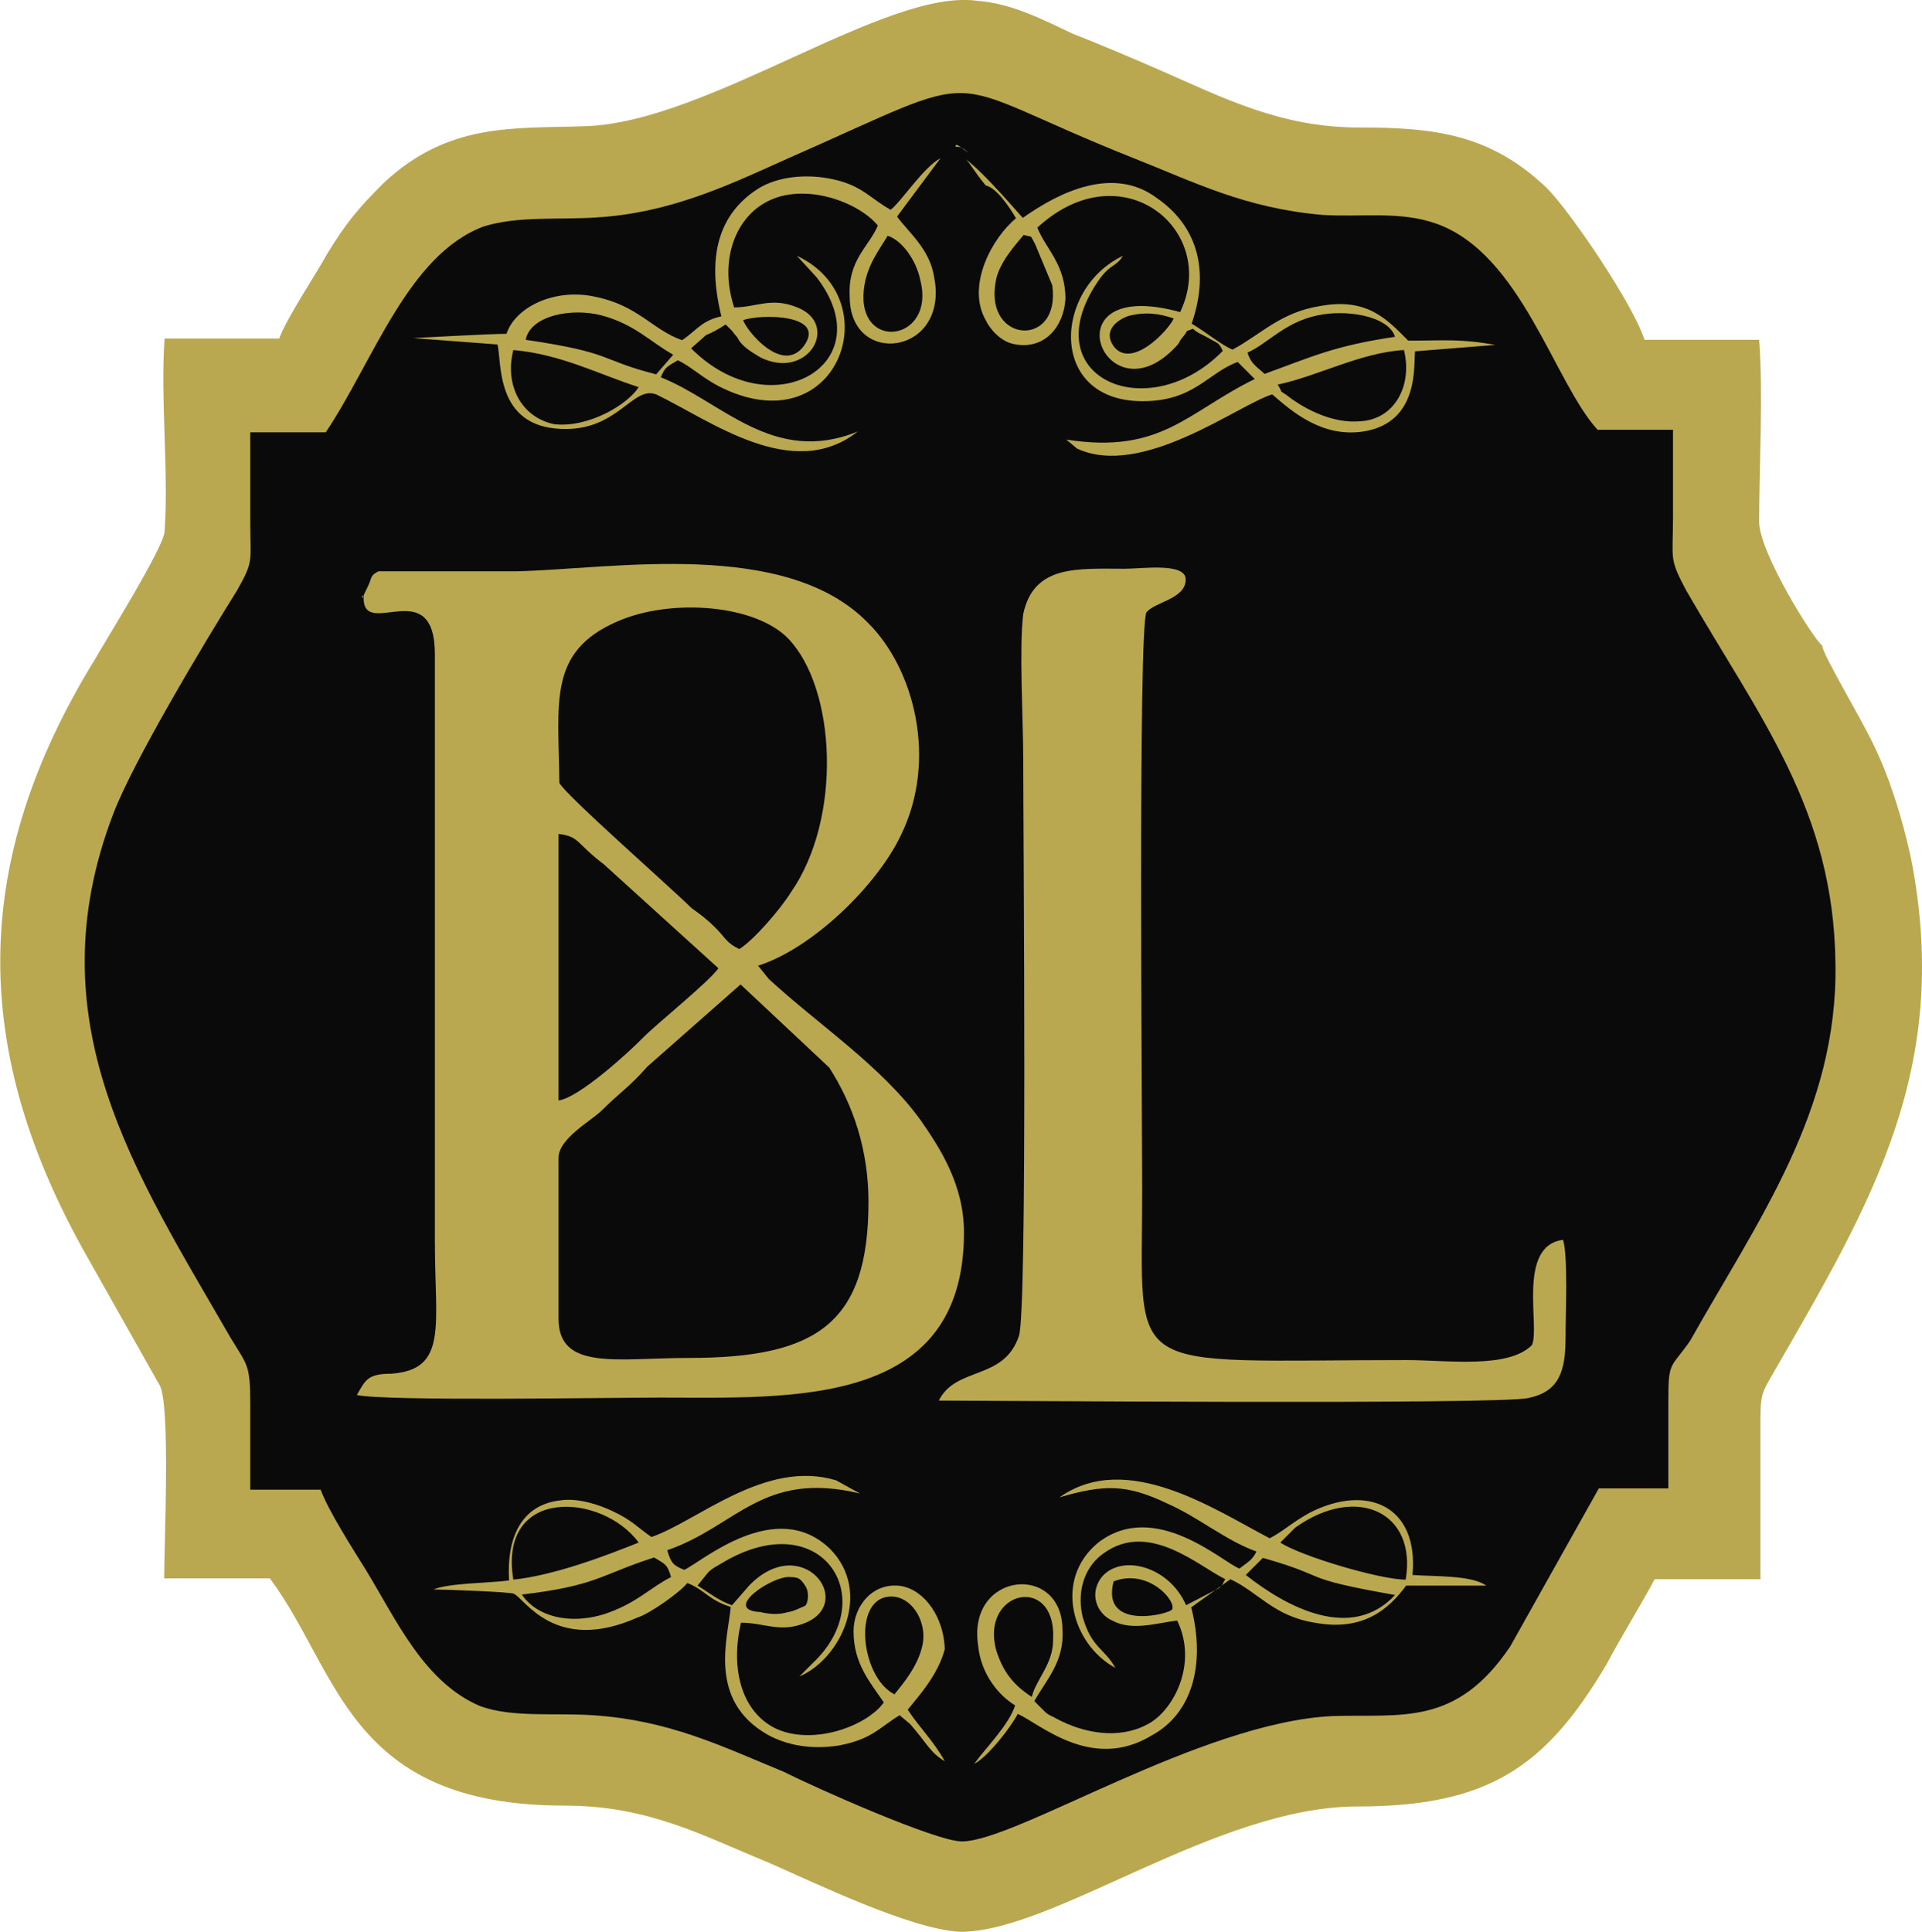 <?xml version="1.0" encoding="utf-8"?>
<!-- Generator: Adobe Illustrator 18.0.0, SVG Export Plug-In . SVG Version: 6.00 Build 0)  -->
<!DOCTYPE svg PUBLIC "-//W3C//DTD SVG 1.1//EN" "http://www.w3.org/Graphics/SVG/1.1/DTD/svg11.dtd">
<svg version="1.1" id="Layer_1" xmlns="http://www.w3.org/2000/svg" xmlns:xlink="http://www.w3.org/1999/xlink" x="0px" y="0px"
	 viewBox="0 0 450.8 453.1" enable-background="new 0 0 450.8 453.1" xml:space="preserve">
<rect x="-64.2" y="927.7" display="none" fill="#0A0A0A" width="1588.2" height="1133.2"/>
<linearGradient id="SVGID_1_" gradientUnits="userSpaceOnUse" x1="-1638.943" y1="2577.996" x2="1244.269" y2="2577.996" gradientTransform="matrix(5.083 0 0 -5.083 211.653 13332.281)">
	<stop  offset="0" style="stop-color:#171717"/>
	<stop  offset="1" style="stop-color:#000000"/>
</linearGradient>
<path fill="url(#SVGID_1_)" d="M443.6,201.2c-2.1-9.6-5-18.3-8.7-26c-3.1-6.1-11.7-20.8-12.1-22.9c-2.1-1.5-14.8-21.4-14.8-27.9
	c0-12.7,1-29.4,0-42.1h-26.4c-2.5-8.1-16.7-29.4-22.9-35c-13.3-12.1-26-14.2-43.3-14.2c-17.7,0-31.5-7.1-45.2-12.7
	c-6.6-3.1-13.7-5.6-20.4-8.7C243.3,8.6,236.2,5.1,228,4c-20.8-2.5-62,27.9-90.4,29c-16.3,0.6-31.5-1-45.8,13.3
	c-6.1,6.1-8.1,8.7-13.3,16.7c-2.5,4.6-9.6,14.8-10.6,19.8H41.5c-1,13.7,1,31,0,44.2c0,3.5-13.3,24.8-15.8,29.4
	c-29,46.8-29,90.4-1.5,138.3l16.7,29c2.5,5,1,36.6,1,44.8h23.4C81.7,390,83.1,421,133.5,421c19.3,0,31.5,7.1,46.8,13.3
	c10.6,4.6,33.1,15.8,44.8,15.8c21.4,0,59-29,91.6-29c30,0,43.7-9.2,57.5-32.5c3.5-6.1,7.1-13.3,11.2-19.3h24.4c0-11.7,0-22.9,0-34.6
	c0-8.7,0-8.1,3.1-14.2C435,280.5,453.2,249.5,443.6,201.2z"/>
<g>
	<g>
		<path fill="#BAA850" d="M131.6,100.6c13.3,0.6,16.7-10.2,22.3-8.1c12.7,6.1,32,20.8,47.3,8.7c-19.8,8.1-32-7.1-46.2-12.7
			c1-2.5,1.5-2.5,4-4c3.1,1.5,5.6,4,9.6,6.1c27.9,14.2,40.2-20.4,18.3-30.6l4.6,5c15.8,20.4-10.6,35.6-29.4,16.7l3.5-3.1
			c1.5-0.6,3.1-1.5,4.6-2.5l0.6,0.6c0.6,0.6,0.6,0.6,1,1c0.6,1,1,1,1.5,2.1c1,1.5,2.5,2.5,5,4c11.2,5.6,18.8-7.7,8.7-11.7
			c-6.1-2.5-9.6,0-14.8,0c-3.5-10.6,0-20.8,7.7-24.8c8.7-4.6,21.4,0,26,5.6c-2.1,5-7.1,8.1-6.6,16.7c0,16.7,23.4,13.7,19.8-4.6
			c-1-6.6-6.1-10.6-8.7-14.2l10.2-13.7c-4,2.1-9.2,10.2-11.7,12.1c-4.6-2.5-6.6-5.6-13.3-7.1c-6.6-1.5-13.3-0.6-17.7,2.1
			c-9.6,6.1-12.1,16.3-8.7,30c-4.6,1-5.6,3.1-9.2,5.6c-7.1-2.5-10.2-8.1-20.4-10.2c-9.6-2.1-18.8,2.5-20.8,8.7c-4,0-21.9,1-21.9,1
			l19.8,1.5C117.7,85.2,116.2,100,131.6,100.6z M188.5,81.2c-5,6.6-13.3-3.5-14.2-6.1C178.3,73.6,194.1,73.6,188.5,81.2z
			 M215.9,65.9c3.5,14.2-14.8,16.7-13.3,2.1c0.6-5.6,3.5-9.2,5.6-12.7C211.4,56.3,214.9,60.8,215.9,65.9z M141.2,74
			c7.7,2.1,11.2,6.1,16.7,9.2l-4,4.6c-13.7-3.5-9.6-5-30.6-8.1C124.4,74,134.1,72.1,141.2,74z M120.4,82.1c11.2,1,19.8,5.6,29.4,8.7
			c-2.5,4-11.7,9.6-19.8,8.7C122.3,97.9,118.3,90.4,120.4,82.1z"/>
		<path fill="#BAA850" d="M238.3,51.2c-5.6,4.6-11.7,15.8-7.1,23.9c1,2.1,3.5,5,6.6,5.6c7.1,1.5,11.7-4,12.1-10.6
			c0-8.1-4.6-11.7-6.6-16.7c19.8-18.3,42.7,0.6,33.5,19.8c-31.5-8.7-17.7,26-1,8.1c1-1,0.6-1,1.5-2.1c2.1-2.5,0-1,2.5-2.1
			c1,1,2.5,1.5,3.5,2.1c2.5,1.5,2.5,1,3.5,3.1c-17.3,17.7-43.7,6.6-30-15.2c3.5-5.6,4.6-4,6.6-7.1c-16.3,7.7-17.7,34.1,4.6,34.1
			c12.1,0,15.2-6.6,22.3-9.2l4,4c-15.8,7.7-21.9,17.7-44.2,14.2l2.5,2.1c15.2,7.1,37.7-10.2,45.8-12.7c4.6,4,11.7,10.2,21.4,8.7
			c13.3-2.1,11.7-15.8,12.1-18.8l18.8-1.5c-8.1-1.5-12.1-1-20.4-1c-5-5-9.6-10.2-20.8-8.1c-9.2,1.5-13.7,6.6-20.4,10.2
			c-2.5-1-6.1-4-9.6-6.1c4.6-13.3,0.6-23.4-8.1-29.4c-10.2-7.7-22.9-1.5-31.5,4.6c-1-1-8.7-10.2-13.3-13.7c1,1,2.1,3.1,4.6,6.1
			C233.7,44,236.8,48.6,238.3,51.2z M261.2,81.2c-2.5-3.5,0.6-6.1,3.5-7.1c4-1,7.1-0.6,10.6,0.6C273.9,77.7,265.3,86.7,261.2,81.2z
			 M329.3,82.1c2.1,8.7-2.5,16.3-10.2,16.7c-6.1,0.6-12.7-2.5-17.3-6.1c-2.1-1.5-0.6,0-2.1-2.5C308.9,88.3,319.1,82.7,329.3,82.1z
			 M308.9,74c6.6-1.5,16.7,0,18.3,5c-14.2,2.1-19.3,4.6-30.6,8.7c-1.5-1.5-3.1-2.1-4-5C297.2,80.7,301.3,75.6,308.9,74z M242.8,57.3
			l4,9.6c2.1,14.8-15.8,13.7-13.3-0.6c0.6-4.6,5-9.2,6.6-11.2C242.4,55.8,241.4,54.8,242.8,57.3z"/>
		<path fill="#BAA850" d="M85.2,140.2C84.8,138.7,84.8,140.6,85.2,140.2L85.2,140.2z"/>
		<path fill="#BAA850" d="M307.4,354.7c-4,2.1-6.6,4.6-9.6,6.1c-12.7-6.6-33.5-20.8-49.3-9.6c10.6-3.1,15.8-3.1,25.4,1.5
			c7.1,3.1,13.7,8.7,20.8,11.2c-1,2.1-2.1,2.5-4,4c-4-1.5-19.8-16.3-33.1-6.1c-10.6,8.7-6.1,23.9,4,29.4c-2.5-4.6-5.6-4.6-7.7-12.1
			c-1.5-6.6,1-12.1,5-14.8c10.6-7.7,22.3,3.1,28.5,6.1c-1,1.5,0,0.6-1.5,2.1l-7.7,4c-4-9.2-15.2-12.1-19.8-6.6
			c-3.1,4-1,8.7,2.5,10.2c4.6,2.5,10.2,0.6,15.2,0c5,10.2-1,21.4-7.1,24.4c-6.6,3.5-14.8,2.1-21.4-1.5c-1-0.6-1.5-0.6-2.5-1.5
			l-2.5-2.5c2.5-4.6,7.1-9.2,6.6-16.7c0-15.8-22.3-13.7-19.8,3.5c0.6,6.6,4.6,11.7,8.7,14.2c-1.5,4.6-6.6,9.6-9.6,13.7
			c3.1-1.5,8.7-8.7,10.2-11.7c5,2.1,17.3,13.7,31.5,5c9.2-5,12.7-16.3,9.2-30l9.2-6.6c6.6,3.1,10.2,8.7,19.8,10.2
			c11.2,2.1,17.3-3.1,21.4-8.7h18.8c-3.5-2.5-12.1-2.1-17.3-2.5C332.8,353.2,320.7,348,307.4,354.7z M261.2,370.9
			c8.1-3.1,14.8,4.6,13.7,6.6C274.3,378.6,258.1,382.6,261.2,370.9z M233.7,387.2c-4-14.2,14.2-18.3,13.3-2.5c0,5.6-4,9.2-5,13.3
			C237.8,395.3,235.3,392.2,233.7,387.2z M292.2,369.4l4-4c16.3,4.6,7.7,4.6,31,8.7C317,385.1,301.8,377,292.2,369.4z M329.7,370.5
			c-6.1,0-24.8-5.6-29.4-8.7l3.5-3.5C318.2,348,332.4,354.7,329.7,370.5z"/>
		<path fill="#BAA850" d="M154.9,327.8c30.6,0,71.2,2.5,71.2-38.7c0-11.2-5.6-19.8-10.2-26.4c-9.2-12.7-23.9-22.3-35.6-33.1
			l-2.5-3.1c12.7-4,27.9-18.8,33.5-30.6c8.7-17.7,3.1-39.1-7.7-49.8c-19.3-19.8-59.5-12.7-82.3-12.1c-10.6,0-21.9,0-32.5,0
			c-2.1,1-1.5,1.5-2.5,3.5l-1,2.1v0.6c0,0,0,0,0,0.6c0.6,8.7,16.7-6.1,16.7,12.7v137.7c0,19.8,3.1,30-10.2,31c-5.6,0-6.1,1.5-8.1,5
			C90.8,328.7,142.7,327.8,154.9,327.8z M194.5,250.4c5.6,8.7,9.2,19.3,9.2,31.5c0,28.5-12.1,36.6-42.1,36.6
			c-16.7,0-30.6,3.1-30.6-9.2v-37.7c0-4.6,7.7-8.7,10.2-11.2c4-4,6.6-5.6,10.6-10.2l21.9-19.3L194.5,250.4z M131,258.1v-62.5
			c5,0.6,4,2.1,10.6,7.1l26.9,24.4c-2.1,3.1-14.8,13.3-17.7,16.3C147.3,247,135.6,257.6,131,258.1z M144.7,145.8
			c12.7-5.6,32.5-4,40.2,4c11.2,11.7,12.7,42.1,0.6,59.5c-2.5,4-8.7,11.2-12.1,13.3c-3.1-1.5-3.1-2.5-5.6-5
			c-2.1-2.1-3.5-3.1-5.6-4.6c-4.6-4.6-30-26.9-31-29.4C131,164.6,128.5,152.9,144.7,145.8z"/>
		<path fill="#BAA850" d="M211.4,372c-6.6-1-11.2,4.6-11.2,10.6c0,7.7,4,12.1,7.1,16.7c-4,5.6-16.7,10.2-25.4,6.1
			c-8.1-4-10.6-14.2-8.1-24.8c5.6,0,9.2,2.5,15.2,0c11.7-5-1-21.4-13.3-8.7l-4,4.6c-3.1-1-5.6-3.1-8.1-4.6l2.5-3.1
			c1-1,2.1-1.5,3.1-2.1c23.4-14.2,37.7,8.1,21.4,23.4l-3.1,3.1c9.6-4,17.3-19.8,7.1-30c-12.7-12.1-30,3.1-34.1,5
			c-2.5-1-3.1-1.5-4-4.6c16.3-5.6,22.3-18.8,45.2-13.3l-5.6-3.1c-16.7-5-32.5,9.6-43.3,13.3c-3.1-2.1-4.6-4-9.2-6.1
			c-3.1-1.5-8.1-3.1-12.1-2.5c-9.2,1-12.7,8.7-12.1,18.8c-4.6,0.6-14.2,0.6-17.7,2.1c2.5,0,18.3,0.6,18.8,1c2.5,1,9.6,14.2,29,5.6
			c3.1-1,10.2-6.1,11.7-8.1c4,1.5,5,4,10.2,5.6c-0.6,7.1-5.6,21.9,8.7,30c4.6,2.5,10.2,3.5,16.7,2.5c7.7-1.5,9.2-4,14.2-7.1l2.5,2.1
			c4,4.6,4.6,6.6,8.1,8.7c-2.5-4.6-6.1-8.1-8.7-12.1c2.5-3.1,7.1-8.1,8.7-14.2C221.4,379.5,217,373,211.4,372z M185.4,369.9
			c2.1,0,2.5,0.6,3.5,2.1c1,1.5,0.6,4,0,4.6c0,0-3.1,1.5-4,1.5c-2.1,0.6-4,0.6-6.6,0C169.1,377.6,181.4,369.4,185.4,369.9z
			 M149.8,361.8c-7.7,3.1-19.8,7.7-29.4,8.7C116.8,348.6,141.2,350.1,149.8,361.8z M141.7,378.6c-8.1,2.5-15.8,0.6-19.3-4.6
			c17.7-2.1,18.3-4.6,31-8.7c2.5,1.5,3.1,1.5,4,4.6C152.4,372.4,149.3,376.1,141.7,378.6z M216.4,385.7c-1,5-4.6,9.2-6.6,11.7
			c-8.1-4-10.2-23.9,0-22.9C214.3,375.1,217.4,380.7,216.4,385.7z"/>
		<path fill="#BAA850" d="M359.3,315.5c-5.6,5.6-19.8,3.5-29.4,3.5c-67.5,0-62,4.6-62-40.2c0-14.8-1-131.6,1-135.2
			c2.1-2.5,9.2-3.1,9.2-7.7c0-4-10.2-2.5-14.2-2.5c-11.2,0-21.4-1-23.9,10.6c-1,7.7,0,25.4,0,34.1c0,18.8,1,129.1-1,135.2
			c-3.5,10.6-14.8,7.1-18.8,15.2c10.6,0,131.6,1,138.3-0.6c7.1-1.5,8.7-6.1,8.7-14.2c0-5.6,0.6-19.3-0.6-22.9
			C355.7,292.2,361.3,311.4,359.3,315.5z"/>
		<path fill="#BAA850" d="M224.1,34.4c1.5,0,2.1,0.6,3.1,1.5C225.1,34.4,224.1,33.4,224.1,34.4z"/>
		<path fill="#BAA850" d="M448.2,201.2c-2.1-9.6-5-18.8-8.7-26.4c-3.1-6.6-12.1-21.4-12.1-23.4c-2.1-1.5-14.8-21.9-14.8-29
			c0-13.3,1-30,0-42.7h-26.9c-2.5-8.1-17.3-30-22.9-35.6c-13.3-12.7-26.4-14.2-44.2-14.2c-18.3,0-32-7.1-46.2-13.3
			c-7.1-3.1-14.2-6.1-20.8-8.7c-6.6-3.1-14.2-7.1-22.3-7.7c-21.4-3.1-63.1,28.5-92,29.4c-16.7,0.6-32-1-47.3,13.3
			c-6.1,6.1-8.7,9.2-13.3,16.7c-2.5,4.6-9.6,15.2-11.2,19.8H38.6c-1,14.2,1,31.5,0,45.2c0,3.5-13.7,25.4-16.3,30
			c-29.4,47.7-29.4,92-1.5,140.8L37.5,325c2.5,5,1,37.1,1,45.2h24.8c16.3,21.9,18.3,53.3,69.1,53.3c19.8,0,32.5,7.1,47.7,13.3
			c10.6,4.6,33.5,15.8,45.2,16.3c21.9,0,60-29.4,93.1-29.4c30.6,0,44.2-9.2,58.5-33.5c3.5-6.6,7.7-13.3,11.2-19.8h24.8
			c0-11.7,0-23.4,0-35c0-8.7,0-8.1,3.5-14.2C439,282,457.9,250.4,448.2,201.2z M391.3,328.7c0,6.6,0,14.2,0,20.4H375l-20.8,37.1
			c-12.7,18.8-25.4,15.8-41.7,16.3c-31,1.5-74.2,29.4-86.9,29.4c-6.1,0-34.6-12.7-41.7-16.3c-14.8-6.1-26.9-12.1-44.8-13.3
			c-9.2-0.6-18.8,0.6-26.4-2.1c-13.3-5.6-19.8-20.4-26.9-32c-3.1-5-8.7-13.7-10.6-18.8H58.7c0-6.6,0-13.3,0-19.8
			c0-9.6-0.6-9.2-4.6-15.8c-22.3-38.7-46.2-74.2-27.5-123c4.6-12.1,21.4-40.2,29-52.3c4-7.1,3.1-6.6,3.1-16.3c0-7.1,0-14.2,0-20.8
			h17.7c11.2-16.7,19.3-41.7,37.1-48.3c8.1-2.5,17.7-1.5,26.4-2.1c16.7-1,30-7.1,43.7-13.3c50.8-22.3,34.1-19.8,82.3-0.6
			c14.2,5.6,26,11.7,44.2,13.3c9.2,0.6,18.3-1,26.9,2.1c19.8,7.1,27.5,37.1,37.7,48.3h17.7c0,6.6,0,13.3,0,20.4
			c0,10.2-1,9.6,3.1,17.3c17.3,30,34.6,51.4,35,87.5c0.6,34.6-18.3,60.4-34.1,88.5C391.8,321.1,391.3,319.1,391.3,328.7z"/>
	</g>
</g>
</svg>
